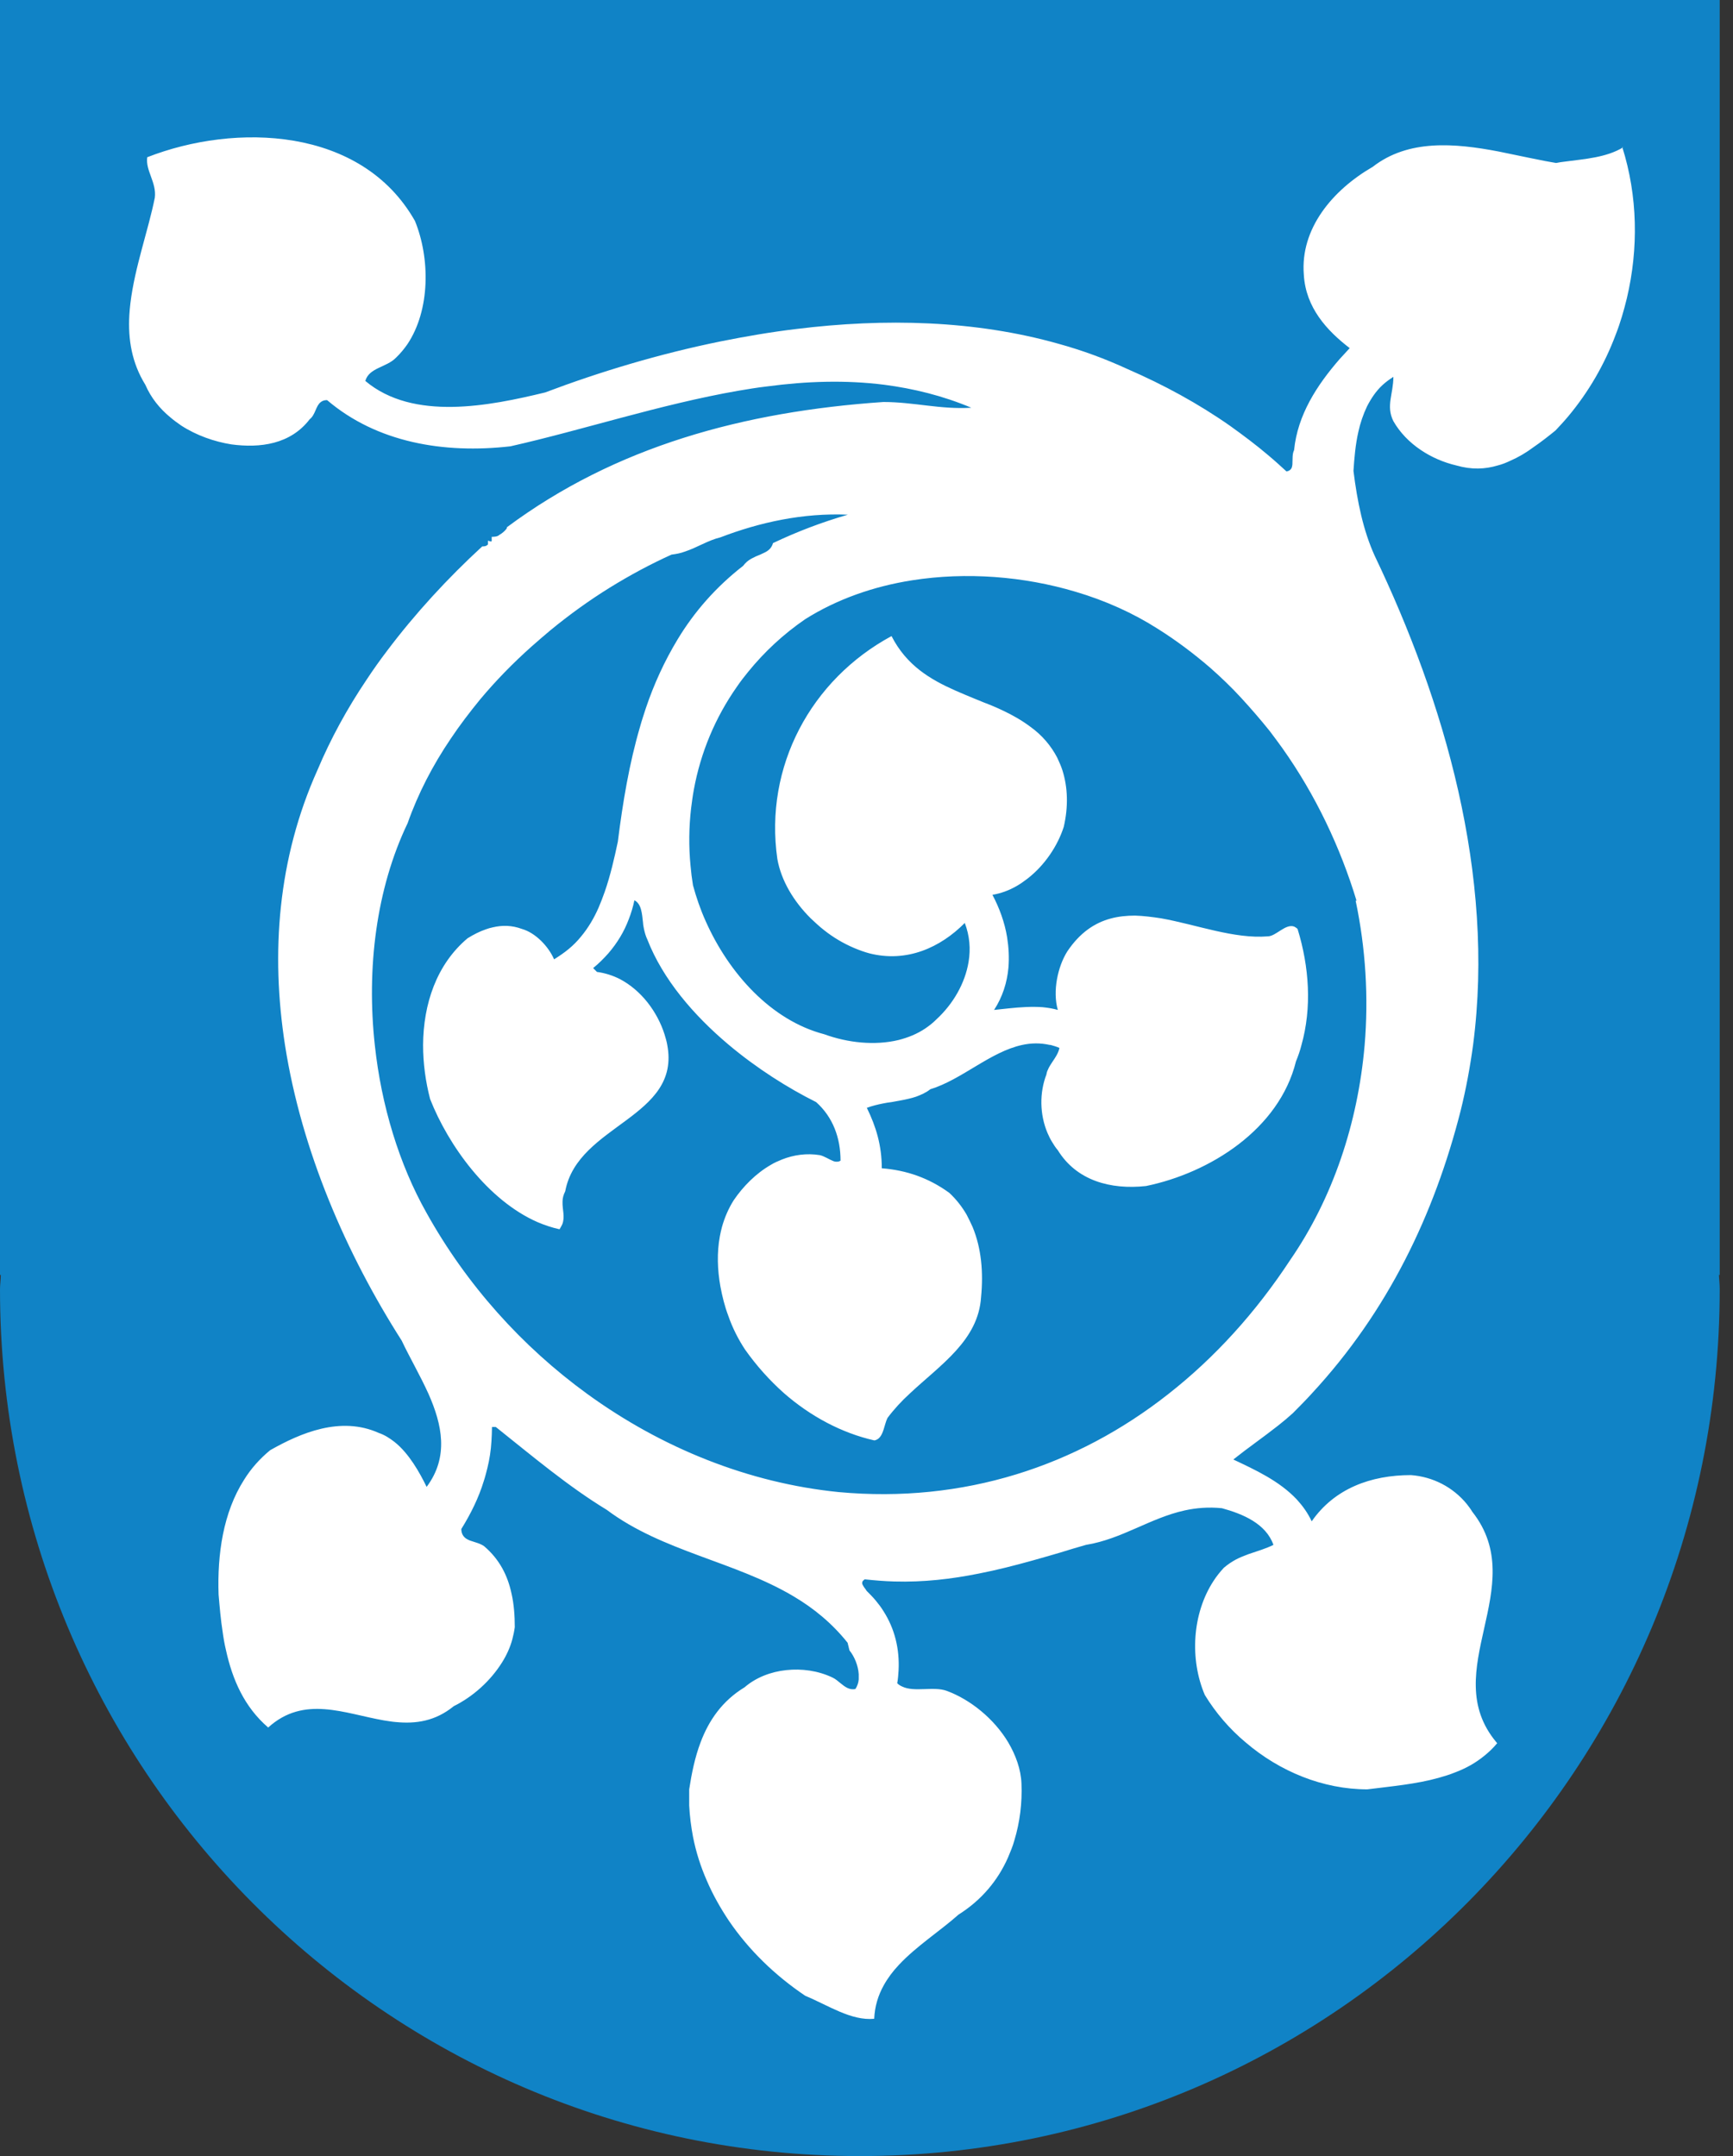 <svg width="45" height="56" viewBox="0 0 45 56" fill="none" xmlns="http://www.w3.org/2000/svg">
<rect x="0" y="0" width="45" height="56" fill="#333333" stroke="none"/>
<g id="Group">
<path id="Vector" d="M44.655 0H0V33.114H0.021C0.021 33.242 0 33.363 0 33.483C0 45.921 9.995 56 22.328 56C34.661 56 44.655 45.921 44.655 33.483C44.655 33.356 44.641 33.235 44.634 33.114H44.655V0Z" fill="#1083C6"/>
<path id="Vector_2" d="M42.146 3.828C41.71 4.091 41.167 4.127 40.632 4.198C40.554 4.205 40.484 4.219 40.407 4.233C40.315 4.219 40.216 4.198 40.125 4.183C39.836 4.127 39.533 4.063 39.223 3.999C39.118 3.977 39.019 3.956 38.913 3.935C37.765 3.715 36.568 3.615 35.645 4.333C34.603 4.936 33.758 5.938 33.856 7.138C33.906 7.991 34.455 8.587 35.047 9.042C34.962 9.134 34.87 9.234 34.786 9.326C34.194 10.008 33.694 10.775 33.603 11.691C33.553 11.791 33.567 11.919 33.56 12.025C33.56 12.054 33.56 12.075 33.553 12.103C33.546 12.153 33.525 12.189 33.483 12.217C33.462 12.231 33.441 12.238 33.406 12.245C33.251 12.103 33.096 11.961 32.934 11.826C32.617 11.556 32.285 11.308 31.948 11.066C31.109 10.477 30.215 9.994 29.285 9.589C28.701 9.319 28.102 9.099 27.482 8.928C25.32 8.317 22.974 8.261 20.678 8.545C20.023 8.623 19.368 8.736 18.727 8.864C17.114 9.191 15.565 9.66 14.156 10.193C12.719 10.541 10.733 10.945 9.486 9.894C9.585 9.546 10.035 9.546 10.282 9.291C10.395 9.184 10.493 9.063 10.578 8.942C11.176 8.048 11.169 6.705 10.775 5.739C9.387 3.288 6.112 3.189 3.823 4.084C3.774 4.432 4.07 4.738 4.02 5.135C3.851 5.981 3.499 6.939 3.386 7.877C3.372 7.984 3.365 8.09 3.358 8.19C3.323 8.815 3.422 9.425 3.774 9.994C3.922 10.335 4.147 10.612 4.422 10.839C4.513 10.917 4.612 10.988 4.704 11.052C5.098 11.308 5.563 11.471 6.007 11.542C6.753 11.642 7.542 11.542 8.042 10.889C8.19 10.775 8.197 10.548 8.324 10.448C8.366 10.413 8.415 10.392 8.493 10.392C9.782 11.492 11.522 11.791 13.254 11.592C15.142 11.166 17.135 10.505 19.164 10.15C19.417 10.107 19.671 10.065 19.924 10.036C20.939 9.901 21.953 9.866 22.967 9.994C23.721 10.093 24.481 10.278 25.221 10.59C24.425 10.64 23.728 10.441 22.939 10.441C19.312 10.69 15.987 11.592 13.163 13.694C13.163 13.709 13.163 13.723 13.149 13.737C13.113 13.787 13.043 13.851 12.966 13.893C12.916 13.943 12.818 13.943 12.768 13.943V14.042C12.768 14.042 12.768 14.064 12.754 14.064C12.726 14.064 12.67 14.042 12.67 14.042V14.142C12.62 14.192 12.571 14.192 12.522 14.192C11.627 15.015 10.782 15.932 10.05 16.905C9.866 17.146 9.69 17.395 9.521 17.651C9.014 18.404 8.584 19.192 8.246 19.995C7.211 22.296 7.028 24.754 7.401 27.148C7.831 29.896 8.993 32.567 10.43 34.819C10.634 35.252 10.909 35.721 11.127 36.204C11.479 36.999 11.662 37.837 11.078 38.619C10.895 38.242 10.62 37.752 10.247 37.454C10.12 37.355 9.986 37.269 9.838 37.219C8.845 36.772 7.803 37.219 7.014 37.667C6.739 37.894 6.514 38.15 6.338 38.434C5.795 39.286 5.64 40.366 5.676 41.417C5.704 41.744 5.732 42.071 5.781 42.383C5.802 42.54 5.83 42.703 5.866 42.852C6.035 43.626 6.345 44.337 6.964 44.869C7.894 44.024 8.944 44.507 9.972 44.685C10.078 44.699 10.176 44.72 10.282 44.727C10.796 44.777 11.303 44.706 11.782 44.315C12.282 44.067 12.733 43.662 13.036 43.179C13.156 42.987 13.247 42.788 13.304 42.575C13.332 42.469 13.353 42.369 13.367 42.263C13.367 41.964 13.346 41.666 13.282 41.389C13.184 40.927 12.973 40.501 12.571 40.16C12.522 40.125 12.458 40.096 12.395 40.075C12.332 40.054 12.261 40.032 12.198 40.011C12.17 39.997 12.134 39.983 12.113 39.968C12.036 39.919 11.979 39.84 11.979 39.713C12.226 39.315 12.43 38.903 12.564 38.462C12.599 38.356 12.627 38.242 12.656 38.129C12.712 37.901 12.747 37.674 12.761 37.433C12.768 37.312 12.775 37.191 12.775 37.063H12.874C13.818 37.816 14.761 38.612 15.755 39.215C17.206 40.302 19.079 40.551 20.615 41.467C21.129 41.773 21.601 42.156 22.009 42.667L22.058 42.866C22.185 43.023 22.284 43.257 22.298 43.484C22.298 43.527 22.298 43.577 22.298 43.619C22.291 43.705 22.263 43.79 22.213 43.868C22.058 43.903 21.939 43.811 21.826 43.719C21.756 43.662 21.692 43.605 21.615 43.57C21.241 43.392 20.819 43.335 20.417 43.378C20.016 43.42 19.628 43.57 19.333 43.825C18.748 44.18 18.403 44.692 18.192 45.253C18.044 45.644 17.959 46.063 17.896 46.475C17.896 46.617 17.896 46.752 17.896 46.894C17.91 47.171 17.945 47.441 17.994 47.703C18.072 48.101 18.192 48.478 18.354 48.847C18.509 49.209 18.706 49.557 18.924 49.884C19.445 50.651 20.129 51.312 20.91 51.837C21.509 52.086 22.101 52.491 22.7 52.434C22.714 52.107 22.805 51.823 22.946 51.568C23.052 51.376 23.186 51.198 23.34 51.035C23.798 50.545 24.411 50.154 24.89 49.728C25.489 49.351 25.911 48.84 26.172 48.251C26.235 48.101 26.299 47.952 26.341 47.796C26.482 47.327 26.545 46.83 26.524 46.325C26.51 45.956 26.376 45.587 26.179 45.253C25.813 44.642 25.2 44.145 24.587 43.918C24.242 43.79 23.742 43.96 23.425 43.804C23.376 43.783 23.333 43.754 23.298 43.719C23.319 43.605 23.326 43.491 23.333 43.385C23.361 42.831 23.235 42.305 22.939 41.844C22.883 41.751 22.812 41.659 22.742 41.574C22.671 41.488 22.587 41.403 22.502 41.318C22.474 41.268 22.425 41.218 22.404 41.169C22.39 41.148 22.383 41.119 22.39 41.098C22.39 41.069 22.418 41.048 22.453 41.02C22.714 41.048 22.967 41.069 23.221 41.076C23.981 41.098 24.707 41.013 25.418 40.87C25.89 40.778 26.362 40.657 26.82 40.529C27.052 40.466 27.285 40.395 27.51 40.331C27.742 40.26 27.968 40.189 28.2 40.125C29.13 39.975 29.863 39.428 30.764 39.23C31.06 39.166 31.377 39.137 31.729 39.173C32.272 39.322 32.87 39.571 33.067 40.125C32.87 40.224 32.645 40.288 32.419 40.366C32.307 40.409 32.194 40.451 32.088 40.508C31.983 40.565 31.877 40.636 31.778 40.721C31.68 40.828 31.588 40.941 31.511 41.062C30.954 41.915 30.891 43.101 31.285 44.024C31.567 44.486 31.926 44.905 32.342 45.253C33.229 46.013 34.356 46.475 35.504 46.475C36.124 46.397 36.772 46.34 37.357 46.176C37.505 46.134 37.646 46.091 37.786 46.034C38.068 45.928 38.322 45.786 38.554 45.594C38.667 45.502 38.78 45.395 38.878 45.274C38.871 45.274 38.864 45.26 38.857 45.253C37.307 43.406 39.766 41.211 38.23 39.265C38.188 39.194 38.139 39.13 38.089 39.066C37.73 38.626 37.209 38.356 36.638 38.313C35.596 38.313 34.652 38.661 34.06 39.514C33.962 39.301 33.828 39.116 33.68 38.953C33.222 38.462 32.581 38.171 32.025 37.908C32.398 37.61 32.8 37.333 33.187 37.028C33.314 36.928 33.441 36.822 33.567 36.708C33.736 36.538 33.906 36.367 34.06 36.197C36.047 34.052 37.244 31.537 37.927 28.852C38.068 28.284 38.174 27.709 38.251 27.14C38.829 22.715 37.498 18.205 35.695 14.433C35.399 13.78 35.244 13.034 35.145 12.231C35.166 11.912 35.194 11.556 35.272 11.215C35.321 10.988 35.399 10.761 35.497 10.555C35.603 10.349 35.73 10.157 35.899 10.001C35.983 9.923 36.082 9.852 36.181 9.788C36.181 10.235 35.983 10.541 36.181 10.938C36.526 11.542 37.174 11.94 37.815 12.089C38.209 12.203 38.561 12.189 38.892 12.089C39.005 12.061 39.111 12.018 39.216 11.968C39.428 11.876 39.632 11.755 39.822 11.613C40.019 11.478 40.209 11.329 40.392 11.18C40.505 11.059 40.618 10.938 40.724 10.811C41.252 10.178 41.667 9.461 41.956 8.687C42.076 8.381 42.167 8.062 42.245 7.742C42.548 6.456 42.527 5.093 42.125 3.821M35.202 23.397C35.462 24.633 35.54 25.904 35.434 27.155C35.258 29.172 34.61 31.118 33.504 32.723C32.609 34.087 31.546 35.259 30.342 36.204C27.954 38.086 25.017 39.052 21.777 38.754C19.438 38.519 17.184 37.61 15.248 36.204C13.557 34.975 12.113 33.37 11.071 31.494C10.367 30.244 9.902 28.717 9.733 27.148C9.514 25.151 9.768 23.084 10.585 21.38C10.852 20.62 11.233 19.881 11.705 19.185C11.937 18.837 12.198 18.496 12.465 18.169C12.874 17.679 13.325 17.218 13.804 16.791C13.966 16.649 14.128 16.507 14.29 16.372C14.783 15.967 15.304 15.591 15.832 15.264C16.36 14.937 16.903 14.646 17.438 14.405C17.558 14.39 17.671 14.369 17.783 14.327C18.107 14.22 18.382 14.035 18.706 13.957C19.727 13.566 20.847 13.318 22.016 13.368C21.333 13.566 20.699 13.808 20.072 14.106C20.037 14.234 19.953 14.305 19.847 14.355C19.812 14.369 19.776 14.39 19.741 14.405C19.664 14.433 19.586 14.469 19.509 14.511C19.431 14.554 19.361 14.611 19.297 14.696C18.586 15.25 18.03 15.889 17.6 16.599C17.255 17.168 16.98 17.771 16.769 18.397C16.72 18.553 16.663 18.716 16.621 18.872C16.339 19.831 16.17 20.847 16.043 21.863C15.952 22.289 15.853 22.729 15.705 23.156C15.656 23.298 15.6 23.44 15.543 23.575C15.424 23.845 15.276 24.1 15.085 24.328C14.994 24.441 14.888 24.548 14.769 24.647C14.649 24.747 14.522 24.832 14.388 24.917C14.24 24.576 13.902 24.228 13.557 24.129C13.29 24.029 13.036 24.029 12.796 24.086C12.733 24.1 12.677 24.114 12.62 24.136C12.451 24.193 12.289 24.278 12.141 24.37C11.331 25.052 10.993 26.082 10.986 27.14C10.986 27.616 11.05 28.092 11.169 28.547C11.641 29.747 12.663 31.175 13.959 31.743C14.142 31.821 14.332 31.885 14.529 31.928C14.557 31.885 14.578 31.843 14.6 31.8C14.677 31.601 14.6 31.424 14.607 31.21C14.607 31.125 14.628 31.04 14.677 30.941C15.001 29.2 17.692 29.037 17.325 27.133C17.311 27.048 17.283 26.956 17.255 26.863C17.163 26.572 17.008 26.281 16.811 26.032C16.614 25.784 16.367 25.571 16.093 25.428C15.91 25.336 15.712 25.272 15.501 25.244L15.402 25.144C15.55 25.024 15.677 24.896 15.797 24.761C16.029 24.491 16.205 24.2 16.325 23.88C16.389 23.717 16.438 23.553 16.473 23.383C16.656 23.475 16.67 23.724 16.698 23.972C16.698 24.022 16.713 24.072 16.72 24.122C16.741 24.221 16.769 24.32 16.811 24.406C17.213 25.436 18.009 26.366 18.91 27.126C19.643 27.744 20.453 28.256 21.192 28.625C21.629 29.015 21.826 29.555 21.826 30.145C21.791 30.173 21.749 30.173 21.706 30.173C21.685 30.173 21.664 30.166 21.643 30.159C21.53 30.116 21.41 30.031 21.291 30.003C20.946 29.946 20.608 29.996 20.305 30.116C20.199 30.159 20.1 30.202 20.009 30.259C19.628 30.479 19.297 30.813 19.051 31.175C18.917 31.388 18.819 31.615 18.748 31.864C18.727 31.949 18.706 32.027 18.692 32.112C18.614 32.532 18.628 32.979 18.706 33.412C18.755 33.675 18.819 33.931 18.91 34.172C19.023 34.499 19.178 34.797 19.347 35.053C19.643 35.472 19.981 35.849 20.354 36.182C21.044 36.786 21.854 37.219 22.7 37.411C22.728 37.411 22.756 37.397 22.784 37.383C22.946 37.283 22.96 36.999 23.045 36.829C23.214 36.602 23.411 36.389 23.629 36.19C24.425 35.444 25.404 34.812 25.475 33.689C25.538 33.043 25.482 32.418 25.256 31.871C25.207 31.764 25.158 31.658 25.101 31.551C24.982 31.345 24.834 31.154 24.651 30.983C24.115 30.592 23.531 30.393 22.897 30.344C22.897 29.754 22.749 29.264 22.509 28.774C22.643 28.724 22.784 28.689 22.932 28.66C23.002 28.646 23.08 28.632 23.15 28.625C23.298 28.596 23.446 28.575 23.587 28.54C23.657 28.525 23.728 28.504 23.791 28.483C23.925 28.433 24.052 28.376 24.157 28.291C24.974 28.042 25.714 27.318 26.545 27.14C26.771 27.091 27.01 27.084 27.257 27.14H27.278C27.355 27.162 27.433 27.183 27.51 27.218C27.475 27.403 27.327 27.559 27.235 27.73C27.207 27.787 27.179 27.844 27.172 27.907C26.989 28.383 26.996 28.945 27.2 29.427C27.235 29.506 27.271 29.584 27.32 29.662C27.362 29.733 27.412 29.811 27.468 29.875C27.954 30.663 28.834 30.905 29.757 30.805C31.412 30.465 33.215 29.335 33.652 27.567C33.708 27.432 33.758 27.29 33.793 27.148C34.068 26.174 33.997 25.116 33.694 24.129C33.666 24.1 33.631 24.079 33.603 24.065C33.377 23.987 33.131 24.32 32.919 24.32C32.046 24.392 31.067 24.015 30.151 23.852C29.919 23.816 29.694 23.788 29.475 23.781C29.257 23.781 29.038 23.802 28.834 23.859C28.419 23.972 28.038 24.228 27.714 24.711C27.468 25.102 27.327 25.741 27.468 26.231C27.348 26.196 27.214 26.174 27.073 26.16C26.792 26.139 26.489 26.16 26.207 26.189C26.066 26.203 25.932 26.217 25.813 26.231C26.031 25.897 26.151 25.521 26.186 25.13C26.207 24.867 26.193 24.605 26.151 24.342C26.087 23.951 25.947 23.575 25.77 23.241C25.989 23.205 26.2 23.127 26.397 23.014C26.496 22.957 26.587 22.893 26.679 22.822C27.13 22.474 27.468 21.962 27.623 21.472C27.742 20.954 27.729 20.456 27.588 20.009C27.552 19.895 27.503 19.789 27.454 19.682C27.292 19.37 27.059 19.093 26.749 18.872C26.531 18.709 26.292 18.574 26.052 18.46C25.89 18.382 25.721 18.311 25.552 18.247C25.383 18.176 25.214 18.112 25.052 18.041C24.967 18.006 24.883 17.97 24.805 17.935C24.15 17.644 23.538 17.281 23.15 16.521C21.058 17.651 19.84 19.91 20.185 22.31C20.284 22.872 20.608 23.411 21.051 23.852C21.164 23.958 21.277 24.065 21.396 24.157C21.636 24.349 21.904 24.505 22.171 24.619C22.305 24.676 22.439 24.725 22.573 24.761C23.545 25.009 24.418 24.612 25.052 23.972C25.179 24.306 25.207 24.647 25.151 24.981C25.059 25.542 24.749 26.075 24.319 26.473C24.228 26.565 24.129 26.643 24.024 26.714C23.812 26.856 23.58 26.949 23.333 27.012C22.714 27.162 22.009 27.084 21.404 26.863C20.016 26.501 18.924 25.272 18.326 23.93C18.185 23.617 18.079 23.305 17.994 22.992C17.966 22.822 17.945 22.651 17.931 22.488C17.882 21.984 17.889 21.486 17.945 20.996C17.966 20.833 17.987 20.669 18.016 20.513C18.192 19.547 18.572 18.638 19.136 17.835C19.227 17.701 19.326 17.573 19.431 17.445C19.847 16.933 20.34 16.472 20.91 16.081C21.735 15.562 22.685 15.229 23.686 15.072C25.087 14.852 26.58 14.966 27.933 15.371C28.701 15.598 29.426 15.925 30.06 16.33C30.546 16.635 30.997 16.976 31.426 17.345C31.708 17.594 31.983 17.857 32.236 18.134C32.49 18.411 32.736 18.695 32.969 18.986C33.081 19.135 33.194 19.284 33.3 19.434C34.166 20.655 34.807 22.019 35.223 23.39" fill="white"/>
</g>
</svg>
